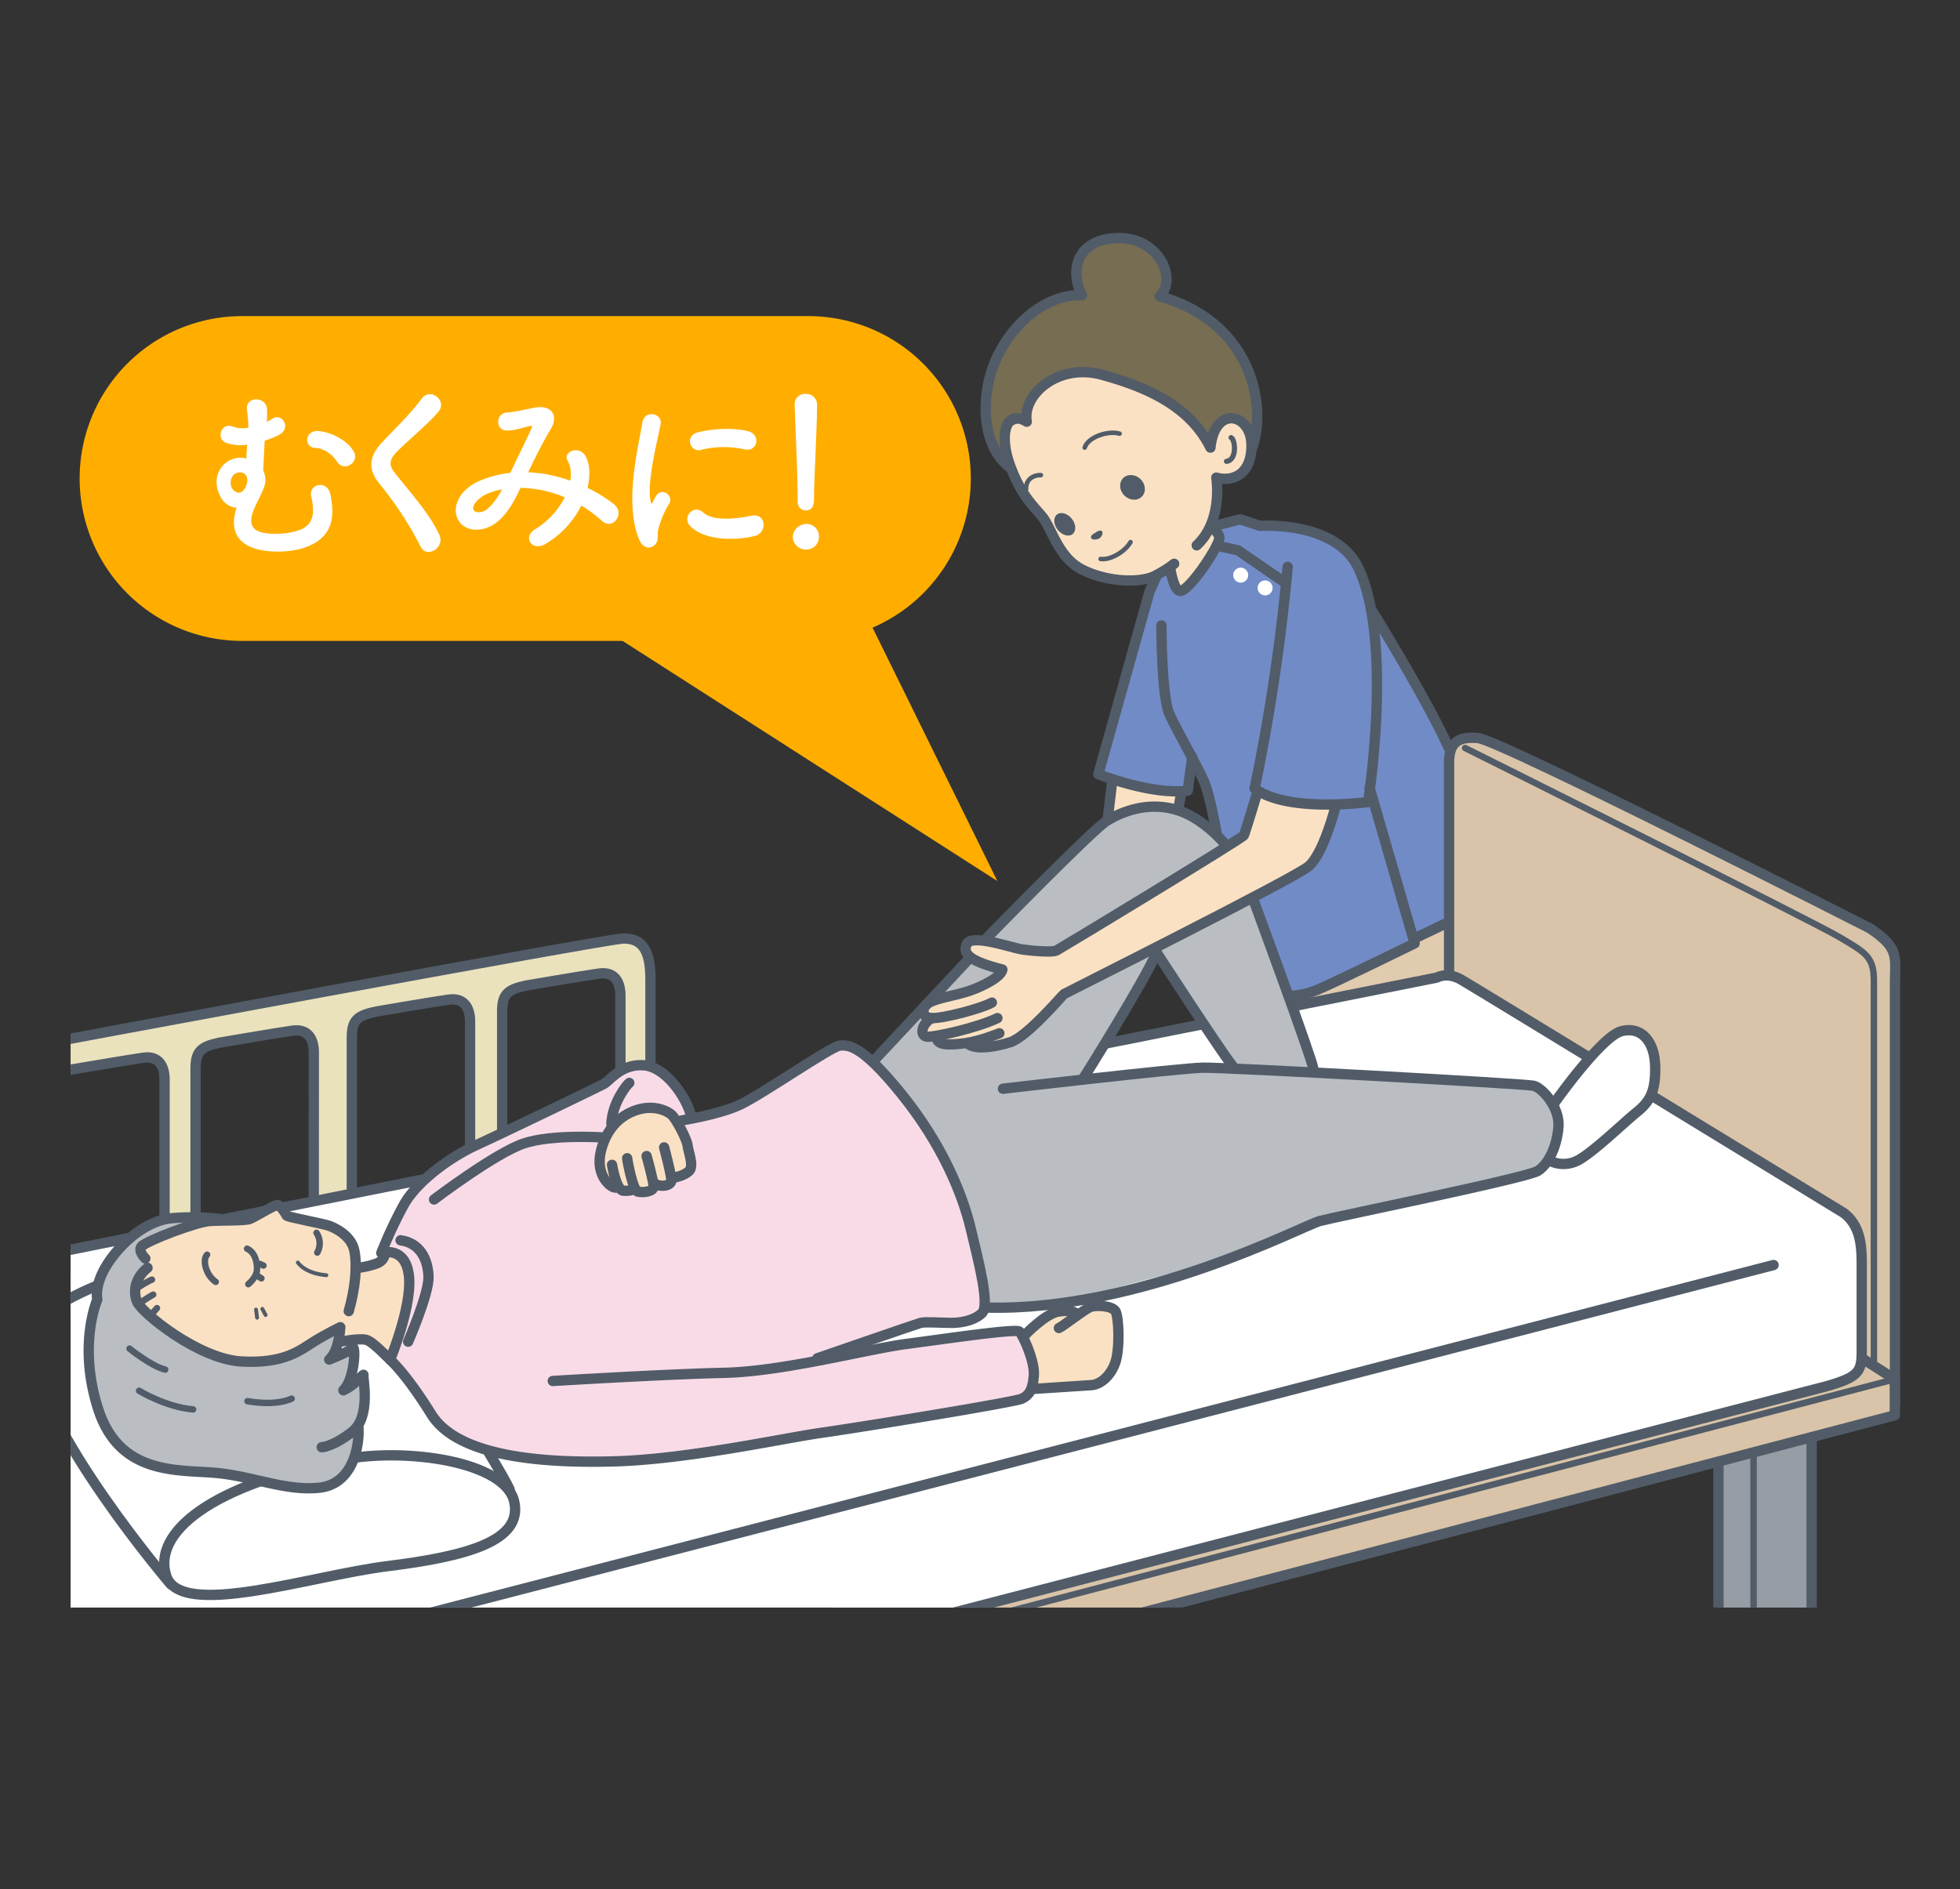 <?xml version="1.0" encoding="UTF-8"?> <svg xmlns="http://www.w3.org/2000/svg" xmlns:xlink="http://www.w3.org/1999/xlink" viewBox="0 0 793.48 765"><rect x="0" y="0" width="793.48" height="765" fill="#333333" stroke="none"/><defs><style>.cls-1,.cls-10,.cls-19,.cls-20,.cls-21,.cls-7{fill:none;}.cls-2{clip-path:url(#clip-path);}.cls-3{fill:#e1cbaf;}.cls-4{fill:#718bc6;}.cls-5{fill:#eae2bd;}.cls-10,.cls-15,.cls-16,.cls-18,.cls-19,.cls-20,.cls-21,.cls-5,.cls-6,.cls-7,.cls-9{stroke:#515c68;}.cls-10,.cls-15,.cls-16,.cls-18,.cls-19,.cls-20,.cls-21,.cls-5,.cls-6,.cls-7,.cls-8,.cls-9{stroke-linecap:round;stroke-linejoin:round;}.cls-10,.cls-15,.cls-16,.cls-5,.cls-6,.cls-8,.cls-9{stroke-width:4.18px;}.cls-6{fill:#d9c4a9;}.cls-7{stroke-width:2.61px;}.cls-8{fill:#979da5;stroke:#525c69;}.cls-11,.cls-9{fill:#fff;}.cls-12{fill:#babec3;}.cls-13{fill:#f9dbe8;}.cls-14,.cls-15{fill:#fbe1c3;}.cls-16{fill:#766d52;}.cls-17,.cls-18{fill:#515c68;}.cls-18{stroke-width:1.04px;}.cls-19{stroke-width:1.84px;}.cls-20{stroke-width:2.09px;}.cls-21{stroke-width:1.57px;}.cls-22{fill:#ffae00;}.cls-23{isolation:isolate;}</style><clipPath id="clip-path" transform="translate(6.02)"><rect class="cls-1" x="22.56" y="79.06" width="750.37" height="571.9"></rect></clipPath></defs><g id="レイヤー_2" data-name="レイヤー 2"><g id="レイヤー_1-2" data-name="レイヤー 1"><g class="cls-2"><path class="cls-3" d="M519.68,404.15c.46-.15,13.69-6.69,18-8.52s27.23-13.08,28.14-13.38,1.37-3,2.58-3.5,11.87-4.26,11.87-4.26l-.46,20.23-55.52,10.95-5.17-.3Z" transform="translate(6.02)"></path><path class="cls-4" d="M476.48,307.87c0,.61-.91,12.17-1.82,12.17s-7-.91-11.56-1.52-18.71-3.65-20.53-4.56-3.5-.92-3.5-2.13,12.77-43.5,12.32-43.5,8.36-32.86,9.28-33.77,5.62-6.24,7-7.3,18.86-13.69,20.23-14.45,5.93-2.59,7.76-2.43,9,2,10.8,2.43,16.43.76,19.92,2.13,14.3,8.82,14.61,9.58S547.21,240,548,242s1.22,5.93,2.13,7.15,21,35.59,21,35.59l9.28,19.32-.15,70.42-13.54,5.17s0,3.2-.46,3.2-43.5,18.86-45,19.16-5,1.07-5,1.07L495.8,351.22s-9.58-13.54-9.88-14.14-3.05-16.28-3.2-17.19S476.48,307.87,476.48,307.87Z" transform="translate(6.02)"></path><path class="cls-5" d="M257.31,396.24c0-13-4.46-16.22-10.95-16.22S8.67,423.19,8.67,423.19c-8.92,1.62-10.14,5.27-10.14,11.36v107.3l198.75-62V409.63c0-6.9,2-8.93,9.73-10.55,0,0,23.53-4.05,29.61-4.87s8.52,3.25,8.52,8.93v61.65l-2.38.89,14.55-4.54ZM60.59,498.86,12.73,516.71v-73c0-6.9,2-8.92,9.73-10.55,0,0,23.53-4,29.61-4.86s8.52,3.24,8.52,8.92ZM121,487.91,73.16,505.76v-73c0-6.9,2-8.93,9.74-10.55,0,0,23.52-4.05,29.61-4.87s8.51,3.25,8.51,8.93Zm63.28-12.57-47.86,17.84v-73c0-6.89,2-8.92,9.73-10.54,0,0,23.53-4.06,29.61-4.87s8.52,3.25,8.52,8.92Z" transform="translate(6.02)"></path><path class="cls-6" d="M580.62,398.63V309c0-7.71,2.84-10.95,11.77-10.14S751,375.91,751,375.91c12.17,8.11,10.14,11.76,10.14,21.9V568.57s-158.59-94.1-159.4-95.31S580.62,398.63,580.62,398.63Z" transform="translate(6.02)"></path><path class="cls-7" d="M752.6,554V397c0-9.73-3.65-11.35-13.79-17.44s-151.7-76.66-151.7-76.66" transform="translate(6.02)"></path><rect class="cls-8" x="695.7" y="560.92" width="37.72" height="96.53"></rect><polyline class="cls-6" points="748.02 546.32 767.09 558.48 767.09 573.09 43.49 762.91 43.49 725.19"></polyline><path class="cls-9" d="M15.16,747.7,733.49,561.32c12.57-3.65,14.19-5.67,14.19-13.79v-36.1c0-7.7-.81-15.41-7.3-20.28,0,0-149.26-91.26-154.94-94.5s-9.73-.81-9.73-.81L9.69,508.6" transform="translate(6.02)"></path><line class="cls-10" x1="97.84" y1="672.86" x2="718.01" y2="512.25"></line><line class="cls-7" x1="767.09" y1="558.48" x2="1.31" y2="759.26"></line><path class="cls-7" d="M703.88,589.31v66.92" transform="translate(6.02)"></path><path class="cls-10" d="M321,442.13a13.75,13.75,0,0,0-4.57,3.19" transform="translate(6.02)"></path><path class="cls-10" d="M132.79,591c26.15-4.93,65.7.92,69.35,17s-19.46,22.21-51.1,26.16-84,21.6-89.74,4S79.55,601.07,132.79,591Z" transform="translate(6.02)"></path><path class="cls-10" d="M63.12,641.53s-52.93-61.75-57.19-97c-.6-12.78,21.91-22.21,35.6-27.07" transform="translate(6.02)"></path><path class="cls-10" d="M158.64,545.4c12.78,6.39,40.46,54.46,41.68,57.8" transform="translate(6.02)"></path><path class="cls-11" d="M617.79,453.64c1.82-2,18.86-24.34,20.07-26.17s9.74-8.72,11.16-9.32,6.89-2,8.52-.82,5.47,4.67,5.67,7.1a58.09,58.09,0,0,1-.2,10.35c-.4,2.63-1.21,6.89-1.62,8.51s-9.13,10.35-9.13,10.35S637.05,466.82,635,467.83s-8.12,3.45-9.33,3.25-9.13-2-9.13-3.45S617.79,453.64,617.79,453.64Z" transform="translate(6.02)"></path><path class="cls-10" d="M463.46,119.94a62.57,62.57,0,0,0-12.33-1" transform="translate(6.02)"></path><path class="cls-7" d="M64.22,580s9.06,1.33,14.93,2.87,15.07,5,20.69,2.72" transform="translate(6.02)"></path><path class="cls-7" d="M115.41,595.05a14.9,14.9,0,0,0,10.5-2.82" transform="translate(6.02)"></path><path class="cls-12" d="M625.29,454.45c-.61-5.48-7.3-15.21-8.92-15s-89.84-5.27-89.84-5.27-16.84-44.42-18-47.26S501,363.39,501,363.39l-11.56-20.48s-7.09-8.72-14.8-11.56a84,84,0,0,0-17-3.86s-15.81,4.67-16.63,5.48L401.4,372.52l-52.93,58s18.86,22.91,21.7,28,12.57,26.77,13,28,6.89,20.28,7.5,22.92,1.11,19.77,1.11,19.77,12.88-.1,26.67-1.52,35.09-9.13,57.19-13.59,51.72-19.47,51.72-19.47,53.33-11.56,66.52-14.8,22.71-3.65,25.14-7.91S625.9,459.92,625.29,454.45Zm-149.67-21.7c-9.93.2-42.59,4.66-42.59,4.66l9.13-13.79S457.37,394,457.57,393s4.26-7.1,4.26-7.1,22.31,34.48,23.12,35.29S493.27,433,493.27,433,485.56,432.54,475.62,432.75Z" transform="translate(6.02)"></path><path class="cls-12" d="M80,494.6c-1-.17-12.94-3.17-14.81-2.23S57.85,493.59,54,496s-13.18,7.71-13.59,8.92-7.1,13.39-7.1,14,.61,9.12.61,9.12-3.85,14.4-4.26,19.68,3.86,25.75,4.87,27.37,6.49,10.35,9.33,11.77,5.07,5.27,15.82,6.89S83,596,90.5,596.41s23.73,9.33,32.05,5.88,10.74-3.65,12-6.08,3-13.8,3.65-15a30.76,30.76,0,0,0,2-7.1c.4-2.64-.2-15.41-.2-15.41s-3.65,2-3.65.61,2.43-13.19.6-13-7.91,2.84-7.7,2.23,2.23-11.16,2.23-11.16Z" transform="translate(6.02)"></path><path class="cls-13" d="M148.71,507.58s6.08-.91,8.21,2.43,1.83,10,1.83,12.48S153,549.26,153,549.26s10.64,14.9,11.56,16.42,7.3,14.3,22.51,19.47,40.45,5.78,50.19,5.48,49.58-5.48,66.32-7,60.84-10.34,69.05-11.25,34.68-7,35.9-7.3,3.65-3.65,3.65-8.52-3.67-16.72-4.57-17-31,2.44-34.07,2.74-36.2,6.39-39.54,7.3-12.78,1.52-12.78,1.52,41.07-15.51,44.11-15.51,9.73-.31,14.6-.31,11-3.34,11.86-6.08-5.17-41.68-12.47-56-33.16-47.46-34.37-47.46-7.27-2.53-9.13-2.43-8.52,2.73-9.73,3.65-30.73,20.68-37.42,22.2-14.3,3.35-14.3,3.35-3.65-10.95-10.95-16.73-14.91-5.17-16.43-4.26-8.21,7.61-8.21,7.61-46.24,20.68-48.37,22.2-25.25,14.6-28.59,20.38S148.71,507.58,148.71,507.58Z" transform="translate(6.02)"></path><path class="cls-14" d="M251.73,449.78s5.07-1.42,8.72-.61,6.49,2,7.1,3.45,6.29,15.82,6.29,16.83-2.64,5.68-2.64,5.68l-5.48,2.23-4.66,2.44-3-.21s-2.23,2.24-2.84,2.24-4.06-.41-5.68-.61a22.85,22.85,0,0,1-4.67-.81c-.81-.41-3.65-1.22-4.25-2s-4.67-4.87-4.47-7.51,3-12,3.86-13.38,5.68-5.48,6.69-6.08A18.15,18.15,0,0,1,251.73,449.78Z" transform="translate(6.02)"></path><path class="cls-14" d="M407.89,541c.4.61,4.3,9.28,4.46,12.58a77.58,77.58,0,0,1-.2,7.91l19.06-.61s9.33,0,12.57-5.88,3.05-16.43,2.64-18.86-2.64-6.49-3.65-6.49-7.1-.41-7.71-.41-6.28,2.84-6.28,2.84-4.67-1.62-6.29-1a29.86,29.86,0,0,0-5.68,3C415.39,535.16,407.89,541,407.89,541Z" transform="translate(6.02)"></path><path class="cls-14" d="M138.36,514.68c.81-.81,8.52-3.25,9.54-4.26a27.88,27.88,0,0,0,2.63-3.65A12.08,12.08,0,0,1,155.6,510c1.83,2.24,1.73,3.76,2.44,8.12s-.61,16.83-1.22,17.64S150.94,549,150.94,549s-4.06-4.26-7.1-5.68-4.06-2.23-5.27-2-6.7,1.82-6.7.81.41-4.67-.4-4.67-13.18,7.71-17,8.72-12,6.29-24.54,4.67-23.72-9.53-25.35-10.55S48.8,529,49.13,528.06s-1.22-6.28,0-8.31l4.26-7.1s-1.42-4.46-1.22-5.47a4.2,4.2,0,0,1,2-2.84c1.42-1,19.88-8.72,24.54-9.13s14.4-.41,17.24-1.42,10.34-6.08,11-5.88,2.23,3.24,4.26,4.06,12.57,3.85,15.21,5.07,4.46.81,7.3,4.46S138.36,514.68,138.36,514.68Z" transform="translate(6.02)"></path><path class="cls-14" d="M503.71,321.41a49,49,0,0,0,15.21,3c8.52.31,15.52.61,15.52.61s-6.09,19.77-7.61,21.9a25.82,25.82,0,0,1-5.78,5.78c-1.52.91-81.22,41.07-81.22,41.07L424,402s-14.6,16.73-20.08,19.17-14.6,3-14.6,3-8.52-1.52-9.73-1.83-5.18-2-5.78-2.13-5.48-1.52-5.48-1.52l.61-7a6.65,6.65,0,0,1,1.22-3.35c1.21-1.82,4.25-3,9.43-4.56s18.76-10,19.47-10.65-2.74-1.22-4.26-2.13-11.26-5.78-9.13-8.21,4.87-2.13,7.91-1.22,28,3.35,28,3.35,75.74-45.94,76.35-46.85S503.71,321.41,503.71,321.41Z" transform="translate(6.02)"></path><path class="cls-14" d="M442.57,331.75s7.91-3.65,9.73-3.95,13.69.3,13.69.3h3.95s2.13-5.78.92-6.08-8.82-2.44-10.95-2.44-15.82-3.65-15.82-3.65Z" transform="translate(6.02)"></path><path class="cls-15" d="M481.3,209.67s5.48,5.07,6.29,7.7-11.76,21.5-15.62,21.9-5.07-15.81-5.07-15.81l3.45-11.77Z" transform="translate(6.02)"></path><path class="cls-16" d="M498.32,186.46c9.13-12.27,8.18-54.25-34.86-66.52,7.08-6.47.19-23.43-16.24-23.54s-20.7,12-15.25,23.15c-17.8-.7-34.62,17.59-38.05,36.5s3.65,30.33,10.08,34,50,2.81,50.43,2.66S498.32,186.46,498.32,186.46Z" transform="translate(6.02)"></path><path class="cls-14" d="M483.74,180s-8.39-15.11-21.38-20.13-25.06-9.75-34-8.42-15.13,6.41-15.73,7.94-3,11.34-3,11.34-5.57.62-6.46,2.46a22.45,22.45,0,0,0-.93,11.57c1,3.94,6.27,15.75,9.51,19.21s8,9.48,8,9.48,4.28,14.41,11.46,17.21,17.85,5.12,23,4.45S468,229.36,468,229.36s10.85-9.1,11.3-9.57,7.8-9.21,7.27-15.14a40.53,40.53,0,0,1,.78-11.42s9,1.42,11.65-5.46.58-15.52-3.08-16.54-5.8-1.3-8.2,1.16S483.74,180,483.74,180Z" transform="translate(6.02)"></path><ellipse class="cls-17" cx="452.46" cy="197.34" rx="4.66" ry="5.33" transform="translate(1.14 383.11) rotate(-45.67)"></ellipse><ellipse class="cls-17" cx="425.04" cy="212.33" rx="3.63" ry="5.07" transform="translate(-33.31 312.84) rotate(-38.76)"></ellipse><path class="cls-18" d="M437.9,216c2.92-1.9,1.9.91.91,1.55s-3.74.66-2.2-.72Z" transform="translate(6.02)"></path><path class="cls-10" d="M478.46,220.82c10.84-10.07,7.92-27.42,7.92-27.42,6.11,1.75,14.39-.78,14.24-13.35s-14.79-16.26-16.61,1.2c-8.52-17.13-26.25-24.63-43.95-29.5s-32.36,8.09-30.41,19c-8.78-5.17-11.08,5.6-6.89,17.32s8.91,16.12,13,20.94,6.49,16.76,16.48,21.71,22.58,5.41,28.83,2.7a52.06,52.06,0,0,0,8.25-5.12" transform="translate(6.02)"></path><path class="cls-19" d="M433.1,181.24c1.37-4.27,9.45-7,14.13-5.64" transform="translate(6.02)"></path><path class="cls-19" d="M415.38,192.4c-2.63-.17-6.27,1.5-6,5.75" transform="translate(6.02)"></path><path class="cls-19" d="M451.65,219.51c-2.38,4.14-8.43,7.4-12.09,6.83" transform="translate(6.02)"></path><path class="cls-20" d="M492.38,177.2c1.68.74,2.54,9.1-1.87,9.61" transform="translate(6.02)"></path><path class="cls-10" d="M515.27,229.54a789.55,789.55,0,0,1-13.38,89.74c13.38,10,45.93,5.48,45.93,5.48s10.34-65.1-4-94.92c-5.78-12.16-21.81-17.54-39.85-16.93l-7.91-2.64-11,2.84" transform="translate(6.02)"></path><polyline class="cls-10" points="493 221.02 501.21 222.85 519.77 235.62"></polyline><path class="cls-10" d="M462.34,232.89l-3,6.69L438.61,313.5s21.3,8.52,36.2,6.69l1.83-13.69" transform="translate(6.02)"></path><path class="cls-10" d="M464.16,253.27s0,29.2,3.35,36.2,10.95,20.38,13.69,26.46,5.37,21.91,5.37,21.91" transform="translate(6.02)"></path><path class="cls-10" d="M503,320.8s-4.87,16.22-5.47,17.44-74.23,45.83-75.85,46.65-9.53.2-13.79-.41-20.49-6.49-22.51-2.23,1.82,7.1,14.4,10.34c-.41,3-8.12,6.9-13.59,8.72s-12.78,2.84-16,4.67-3.45,6.08,1,6.28,20.08-3.85,24.34-6.28" transform="translate(6.02)"></path><path class="cls-10" d="M371.18,412.26c-4.26,2.44-4.87,7.1-2,7.51s20.69-3.65,28.6-7.51" transform="translate(6.02)"></path><path class="cls-10" d="M373.21,420.17c0,3.25,5.47,3.05,11.56,2.23s13.79-4,13.79-4" transform="translate(6.02)"></path><path class="cls-10" d="M385.78,422.61c2.64,2.43,10.34,1.62,17.24-.61s21.09-19.06,21.7-19.47,92.88-46.64,99-51.71,10.95-24.34,10.95-24.34" transform="translate(6.02)"></path><line class="cls-10" x1="354.69" y1="428.49" x2="392.41" y2="388.13"></line><path class="cls-10" d="M393.69,379.61s42.79-44,48.67-47.45,15.82-7.51,27.18-4.46S490,341.89,490,341.89" transform="translate(6.02)"></path><line class="cls-10" x1="478.19" y1="321.21" x2="477.18" y2="326.68"></line><line class="cls-10" x1="450.21" y1="316.74" x2="448.38" y2="332.16"></line><path class="cls-10" d="M400,440.86s71.38-8.32,80.92-8.52,130.19,6.49,133.85,7.3,10.74,8.93,10.14,16.63-3.86,15-8.32,17.85-81.32,18.45-88.22,20.28-72.6,36.71-135.06,35.08" transform="translate(6.02)"></path><path class="cls-10" d="M623.47,446.33s18.86-26.76,27-28.79,13.38,4.26,13.59,14.4-2.23,14.19-7.51,18.45-18.25,16.83-24.13,19.67a12.52,12.52,0,0,1-10.95,0" transform="translate(6.02)"></path><path class="cls-10" d="M432.22,437.21s25.35-40.36,30-51.51c0,0,29.6,45.64,31.43,46.64" transform="translate(6.02)"></path><path class="cls-10" d="M501.58,364.81c.2.61,23.73,64.29,24.14,68.14" transform="translate(6.02)"></path><path class="cls-10" d="M269.45,453.82c1-.27,15.29-2.42,24-6.43s37.07-23.75,40.51-24,8.7-.57,25.06,19.71,24.56,40.27,27.91,54.28,7.93,31.39,4.48,34.46-8.5,3.8-12.15,3.83-10.81-.51-12.6,0S324.88,550,324.88,550" transform="translate(6.02)"></path><path class="cls-10" d="M217.76,559.2s45.75-2.77,69.5-3.3,58.1-9.66,73.62-11.69,44.5-6.34,45.81-5,6.25,11.78,5.82,17.7-1.91,8.05-4.87,9.47-65.1,11.54-81,13.79-54.77,10.88-84.8,11.61-62.81-2.3-73.25-19.1S151.9,550.6,151.9,550.6s9-21.65,7.62-34-11.17-9.23-11.17-9.23a172.06,172.06,0,0,1,9.1-19.49c5.28-9.49,18.66-19.3,29.52-24.27s48.89-23.3,51.44-24.68,7-8.18,16.17-7.56,17.76,13.69,19.24,20.91" transform="translate(6.02)"></path><path class="cls-10" d="M248.74,438.5c-.78.46-6.81,7.76-7.26,16.53" transform="translate(6.02)"></path><path class="cls-10" d="M169.7,485.7c.58-.44,25-18.9,36.33-22.68s31.55-2.46,31.55-2.46" transform="translate(6.02)"></path><path class="cls-10" d="M241.75,471.67s1.68,10.26,4.54,10.48,3.84-.45,3.84-.45" transform="translate(6.02)"></path><path class="cls-10" d="M247.88,469c.07,1,2.27,13.06,4.33,13.54s6.3,0,6.38-2-2.84-12.42-2.84-12.42" transform="translate(6.02)"></path><path class="cls-10" d="M259.33,479.47c2.94,1.44,6.12.42,6.42-1.23s-2.91-13.63-2.91-13.63" transform="translate(6.02)"></path><path class="cls-10" d="M265.88,477c1-.07,5.62-1,7.31-3.12s-.72-8.08-.86-10.11-4.56-10.88-6.71-12.57-6.94-3.61-12.93-2c-6.27,1.68-12.79,6.52-15.38,16.64s4,15.19,5.86,15.07" transform="translate(6.02)"></path><path class="cls-10" d="M408.82,540.69s8.36-8.87,13.8-9.63,7,.76,7,.76" transform="translate(6.02)"></path><path class="cls-10" d="M422.65,537.76c1.39-.49,10.67-7.8,12.86-8.56s8.7-.56,10.07,1.79,1.81,15.33-.08,20.73-5.92,8.92-9.76,9.17l-23.68,1.54" transform="translate(6.02)"></path><path class="cls-10" d="M52.81,509.59s-3-2.8-1.6-4.81,22-10,27.75-10.35,14.1-.06,16.18-.84,10.3-6,11.39-5.65,3.23,3.63,3.48,4.26,15,3.3,17.37,4.21,8.8,3.92,10.05,10,.36,15.36-2.26,24.51" transform="translate(6.02)"></path><path class="cls-10" d="M138.16,513.46a34.53,34.53,0,0,0,8.43-1.87c3.56-1.45,3.16-4.47,3.16-4.47" transform="translate(6.02)"></path><path class="cls-10" d="M156.14,502.23c8,1.11,11.08,7.82,11.32,14.71s-8.24,26.35-8.24,26.35" transform="translate(6.02)"></path><path class="cls-10" d="M53.7,513.38c-4.88,3.94-6,9.36-4.24,13.73s24.79,23.18,42.17,24.19,23.85-4.54,29.18-7.88,10.94-6,10.94-6-.45,9.64-4.49,13.11c0,0,8.33-3.32,9.52-4.68s1,12.33-3.8,17.13c5.39-2.49,8.49-7.39,8.15-6.09s3.23,16.88-4.71,23-12.2,6.13-12.2,6.13" transform="translate(6.02)"></path><path class="cls-10" d="M139.09,578.13c.45,6.8-1.92,23-16.15,24.33s-27.25-5.06-43.13-6.17S42,596.4,33.68,570.44s-.3-44.21-.3-44.21-1.43-5.46,3.79-13.92,15.51-17.88,26.12-19a98.36,98.36,0,0,1,21.61.52" transform="translate(6.02)"></path><path class="cls-7" d="M94.17,567.37c.86.16,11,2.06,17.88-1" transform="translate(6.02)"></path><path class="cls-7" d="M46.42,546.11s8.85,7.16,14.44,8.47" transform="translate(6.02)"></path><path class="cls-7" d="M50.3,563.17s10.69,6.57,21.86,7.55" transform="translate(6.02)"></path><path class="cls-7" d="M94,505.63c3.3,1.5,4.22,5.71,4,8.72S94.51,520,94.51,520" transform="translate(6.02)"></path><line class="cls-7" x1="105.23" y1="511.81" x2="106.66" y2="512.46"></line><line class="cls-7" x1="104.15" y1="516.58" x2="105.82" y2="517.65"></line><path class="cls-7" d="M77.82,508.07c-2,2.05-.54,8.26,3.49,11" transform="translate(6.02)"></path><path class="cls-7" d="M55.5,518.17c-.94.28-6.51,3.31-7,4.62" transform="translate(6.02)"></path><path class="cls-7" d="M56,524.23s-4.74,2.66-5,3.42" transform="translate(6.02)"></path><line class="cls-7" x1="63.55" y1="529.69" x2="61.66" y2="531.84"></line><path class="cls-7" d="M122.11,499.21a7.71,7.71,0,0,1,.31,8" transform="translate(6.02)"></path><path class="cls-21" d="M114.56,511.24s2.74,4.42,11.55,5.13" transform="translate(6.02)"></path><line class="cls-21" x1="103.65" y1="530.29" x2="104.08" y2="533.57"></line><line class="cls-21" x1="106.2" y1="530.01" x2="107.53" y2="532.49"></line><path class="cls-10" d="M130.86,543.48s8.72-1.79,11.53-.9,9,7.64,9.51,8" transform="translate(6.02)"></path><path class="cls-10" d="M549.34,247.18s21.6,34.68,31,55.37" transform="translate(6.02)"></path><path class="cls-10" d="M548.43,319l18.25,63s-32.85,16.12-39.55,18.86-11,2.28-11,2.28" transform="translate(6.02)"></path><line class="cls-10" x1="572.4" y1="380.12" x2="586.39" y2="373.43"></line><circle class="cls-11" cx="502.28" cy="232.89" r="3.04"></circle><circle class="cls-11" cx="512.16" cy="238.06" r="3.04"></circle></g><path id="長方形_7" data-name="長方形 7" class="cls-22" d="M92,128H321.22A65.79,65.79,0,0,1,387,193.73h0a65.8,65.8,0,0,1-65.79,65.79H92a65.79,65.79,0,0,1-65.78-65.79h0A65.78,65.78,0,0,1,92,128Z" transform="translate(6.02)"></path><path id="パス_5" data-name="パス 5" class="cls-22" d="M213.63,238.76l184.12,118-58.11-118Z" transform="translate(6.02)"></path><g id="リフレッシュも_" data-name="リフレッシュも " class="cls-23"><g class="cls-23"><path class="cls-11" d="M83.62,201.79c-5.38-9,1.23-17.21,8.76-16.37l1.31.24c.07-1.85.23-3.77.38-5.61a17.49,17.49,0,0,1-8.61-.77c-4.15-1.62-1.92-8.38,2.69-6.54a12.25,12.25,0,0,0,6.38.47,45.56,45.56,0,0,0-.61-7.15c-.62-5.92,7.91-5.53,8.14-.38a39.57,39.57,0,0,1-.07,5.14,13.87,13.87,0,0,0,2.15-1.23c3.92-2.61,8,3.54,2.92,6.46a36.94,36.94,0,0,1-5.92,2.38c-.15,2.46-.23,4.92-.38,7.76-.08,1.08-.16,2.69-.23,4.31a8.55,8.55,0,0,1,.23,7.07c-.85,2.38-2.69,5.68-3.92,8.53-1.46,3.45-1.92,6.83.92,8.6,3.23,2,11.6,1.92,17.06.08,5.84-2,6.84-6.53,5.15-13.83-1.16-5,6.53-6.77,7.76-.77,2.3,10.83-.16,18.13-10.76,21.67-6.53,2.15-17.44,2.23-23.21-1.23-4.84-2.92-6.3-8-4-15A8,8,0,0,1,83.62,201.79Zm10.45-6.61a5.1,5.1,0,0,0-.23-2.23l-.08-.07a2.46,2.46,0,0,0-2.07-1.54c-3.46-.46-5.07,3.07-4,5.92.69,1.77,4,4.3,6-.69.15-.46.3-.93.38-1.31ZM130.49,187c-1.61-2.46-4.91-5.46-8.83-5.61-4.69-.15-4.38-7.23,1.15-6.84s12,4,14.37,8.3a3.81,3.81,0,0,1-1.38,5.3A3.72,3.72,0,0,1,130.49,187Z" transform="translate(6.02)"></path><path class="cls-11" d="M164.31,221.39a141.75,141.75,0,0,0-16.3-25c-5.07-5.91-5.07-11.37.93-17.59,5.22-5.46,11.14-11.15,15.75-17.37,3.53-4.69,10.45.77,6.84,5.22-3.84,4.69-12,11.38-16.75,16.14-3.31,3.31-3.46,5.61-.93,8.76,7.69,9.61,14.22,16.83,18,25.05C174.22,221.77,166.76,226.3,164.31,221.39Z" transform="translate(6.02)"></path><path class="cls-11" d="M208.18,191.26a57.35,57.35,0,0,1,16.68,3.39c.46-3.16.15-6-1.08-8.07-2.15-3.61,4.76-6.53,7.3-1.77,1.69,3.07,1.92,7.68.77,12.76a60.39,60.39,0,0,1,10.6,6.53c4.84,3.76-.38,10.83-4.76,6.84a52.7,52.7,0,0,0-8.38-6.23,37.42,37.42,0,0,1-14.6,15.6c-5.38,3.15-9.22-2.84-4.22-5.92a32.85,32.85,0,0,0,12.14-13,47.93,47.93,0,0,0-17.91-3.84c-2.84,5.91-5.45,10.68-9.83,14.06-4.61,3.61-11.38,4.07-14.68,0-3.92-4.92-1.08-12.91,7.76-16.83a43.91,43.91,0,0,1,12.6-3.31c2.69-5.76,6.23-12.75,8.38-17.59.46-1.08.69-1.69-.46-1.39-3,.77-5.92,1.77-9.07,1.85-5.07.15-4.84-7-.23-7.3,3.07-.15,7.76-1.31,11.07-1.92,7-1.39,10.06,3.15,6.6,8.76-3.22,5.38-6.3,11.6-9.06,17.36Zm-18.06,9.23c-2,1-5.61,4.22-4.3,6.14.92,1.31,3.69.85,5.07-.23,2.54-1.92,4.61-5.07,6.38-8.22A24.39,24.39,0,0,0,190.12,200.49Z" transform="translate(6.02)"></path><path class="cls-11" d="M252.67,218.31c-6.15-15.13-.08-37.88,1.31-47,.84-5.68,8.3-4,7.45.47-1.23,6.22-5.84,24.28-4,31.43.23,1,.53.76.84.07.15-.38,1-1.92,1.31-2.46,2.38-3.76,7.14-.07,5.38,3a38.5,38.5,0,0,0-4.54,10.76c-.46,2.07.46,4.45-1.46,6.15S254.21,222.08,252.67,218.31Zm20.6-5.45c-3.16-3.46,1.45-8.92,5.45-5.3s13.37,2.53,19.37,1.3c6.22-1.3,6.6,6.84,1.53,8.15C291.4,219.08,278.8,218.85,273.27,212.86Zm4.37-30.66c-4.22,1.07-6.68-5.77-1.07-7.15,6.84-1.69,14.83-1.77,20.21-.46s3.92,8.53-1.31,7.38A38.75,38.75,0,0,0,277.64,182.2Z" transform="translate(6.02)"></path><path class="cls-11" d="M320.22,222.54a5.33,5.33,0,0,1-5.31-5.07,5.55,5.55,0,0,1,5.31-5.3,5,5,0,0,1,5.3,5.3A5.11,5.11,0,0,1,320.22,222.54ZM316.91,203v-1.61c0-7.46-.77-25.36-1.23-37.42v-.24a4.17,4.17,0,0,1,4.46-4.22,4.35,4.35,0,0,1,4.61,4.46c0,9.06-1.23,30.19-1.23,37.65,0,1.84,0,5.07-3.38,5.07a3.3,3.3,0,0,1-3.23-3.61Z" transform="translate(6.02)"></path></g></g><rect class="cls-1" x="6.02" width="787.46" height="728.93"></rect></g></g></svg> 